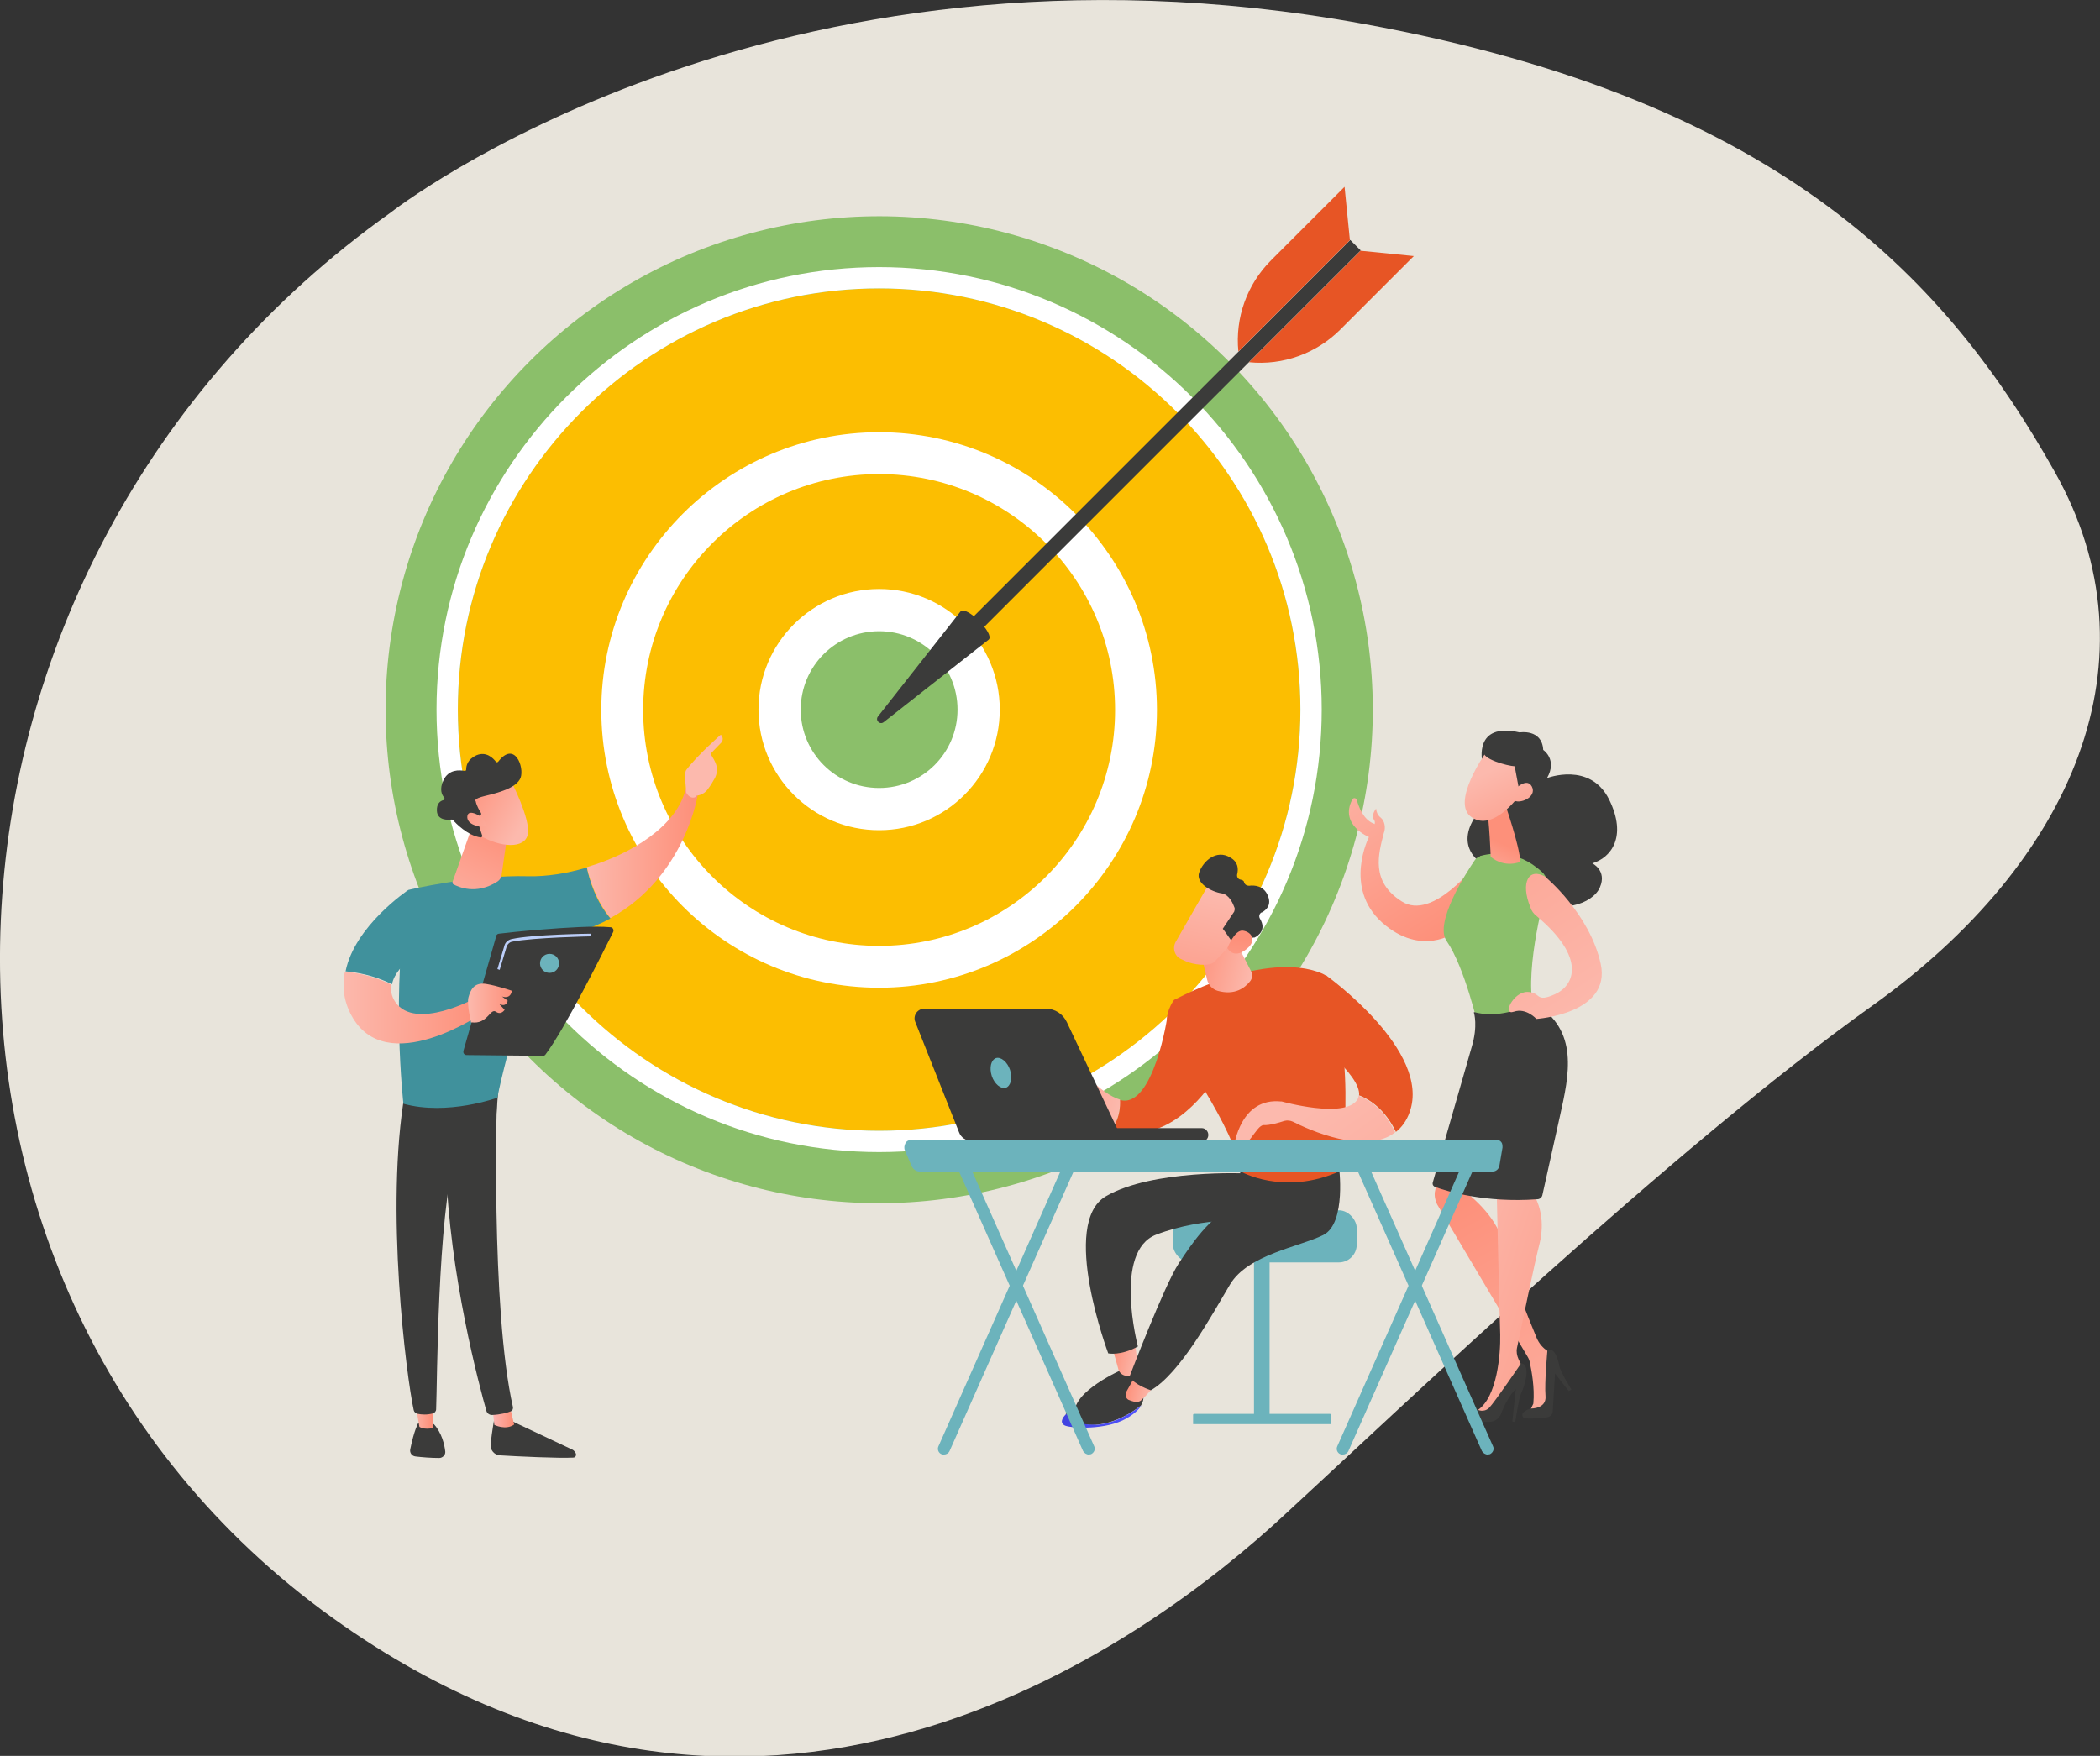 <?xml version="1.0" encoding="UTF-8"?>
<svg id="Calque_1" xmlns="http://www.w3.org/2000/svg" xmlns:xlink="http://www.w3.org/1999/xlink" version="1.1" viewBox="0 0 551.8 461.5">
  <rect x="0" y="0" width="551.8" height="461.5" fill="#333333" stroke="none"/>
  <!-- Generator: Adobe Illustrator 29.0.0, SVG Export Plug-In . SVG Version: 2.1.0 Build 186)  -->
  <defs>
    <style>
      .st0 {
        fill: url(#Dégradé_sans_nom_3);
      }

      .st1 {
        fill: #e75525;
      }

      .st2 {
        fill: #8bbf6a;
      }

      .st3 {
        fill: #3b3b3a;
      }

      .st4 {
        fill: url(#linear-gradient);
      }

      .st5 {
        fill: #bccef9;
      }

      .st6 {
        fill: #fcbe01;
      }

      .st7 {
        fill: url(#Dégradé_sans_nom_313);
      }

      .st8 {
        fill: url(#Dégradé_sans_nom_319);
      }

      .st9 {
        fill: url(#Dégradé_sans_nom_311);
      }

      .st10 {
        fill: url(#Dégradé_sans_nom_314);
      }

      .st11 {
        fill: url(#Dégradé_sans_nom_317);
      }

      .st12 {
        fill: url(#Dégradé_sans_nom_312);
      }

      .st13 {
        fill: url(#Dégradé_sans_nom_318);
      }

      .st14 {
        fill: url(#Dégradé_sans_nom_315);
      }

      .st15 {
        fill: url(#Dégradé_sans_nom_316);
      }

      .st16 {
        fill: #e8e4db;
      }

      .st17 {
        fill: #40919c;
      }

      .st18 {
        fill: #6cb3bc;
      }

      .st19 {
        fill: #fff;
      }

      .st20 {
        fill: url(#Dégradé_sans_nom_31);
      }

      .st21 {
        fill: url(#Dégradé_sans_nom_3118);
      }

      .st22 {
        fill: url(#Dégradé_sans_nom_3113);
      }

      .st23 {
        fill: url(#Dégradé_sans_nom_3119);
      }

      .st24 {
        fill: url(#Dégradé_sans_nom_3114);
      }

      .st25 {
        fill: url(#Dégradé_sans_nom_3117);
      }

      .st26 {
        fill: url(#Dégradé_sans_nom_3110);
      }

      .st27 {
        fill: url(#Dégradé_sans_nom_3111);
      }

      .st28 {
        fill: url(#Dégradé_sans_nom_3115);
      }

      .st29 {
        fill: url(#Dégradé_sans_nom_3112);
      }

      .st30 {
        fill: url(#Dégradé_sans_nom_3116);
      }

      .st31 {
        fill: url(#Dégradé_sans_nom_3122);
      }

      .st32 {
        fill: url(#Dégradé_sans_nom_3120);
      }

      .st33 {
        fill: url(#Dégradé_sans_nom_3121);
      }
    </style>
    <linearGradient id="Dégradé_sans_nom_3" data-name="Dégradé sans nom 3" x1="13883.2" y1="288.7" x2="13888.8" y2="288.7" gradientTransform="translate(-13751 -48.4) rotate(.5)" gradientUnits="userSpaceOnUse">
      <stop offset="0" stop-color="#fcb9b9"/>
      <stop offset="1" stop-color="#fd9079"/>
    </linearGradient>
    <linearGradient id="Dégradé_sans_nom_31" data-name="Dégradé sans nom 31" x1="13862.7" y1="288.4" x2="13867.6" y2="288.4" gradientTransform="translate(-13751 -48.4) rotate(.5)" gradientUnits="userSpaceOnUse">
      <stop offset="0" stop-color="#fcb9ad"/>
      <stop offset="1" stop-color="#fd907a"/>
    </linearGradient>
    <linearGradient id="Dégradé_sans_nom_311" data-name="Dégradé sans nom 31" x1="13906.5" y1="140.5" x2="13935.6" y2="140.5" xlink:href="#Dégradé_sans_nom_31"/>
    <linearGradient id="Dégradé_sans_nom_312" data-name="Dégradé sans nom 31" x1="-6661.1" y1="134.7" x2="-6641.7" y2="179" gradientTransform="translate(-6483 21.6) rotate(-179.5) scale(1 -1)" xlink:href="#Dégradé_sans_nom_31"/>
    <linearGradient id="Dégradé_sans_nom_313" data-name="Dégradé sans nom 31" x1="13935.4" y1="120.9" x2="13943.6" y2="108.4" xlink:href="#Dégradé_sans_nom_31"/>
    <linearGradient id="Dégradé_sans_nom_314" data-name="Dégradé sans nom 31" x1="13843" y1="181.6" x2="13879.8" y2="181.6" xlink:href="#Dégradé_sans_nom_31"/>
    <linearGradient id="Dégradé_sans_nom_315" data-name="Dégradé sans nom 31" x1="117.3" y1="244.5" x2="131.2" y2="217.5" gradientTransform="matrix(1,0,0,1,0,0)" xlink:href="#Dégradé_sans_nom_31"/>
    <linearGradient id="Dégradé_sans_nom_316" data-name="Dégradé sans nom 31" x1="4437.1" y1="7183.9" x2="4431.6" y2="7166" gradientTransform="translate(-7933.8 -2264.6) rotate(-41.2)" xlink:href="#Dégradé_sans_nom_31"/>
    <linearGradient id="Dégradé_sans_nom_317" data-name="Dégradé sans nom 31" x1="4431.5" y1="7183.8" x2="4426.6" y2="7167.7" gradientTransform="translate(-7933.8 -2264.6) rotate(-41.2)" xlink:href="#Dégradé_sans_nom_31"/>
    <linearGradient id="Dégradé_sans_nom_318" data-name="Dégradé sans nom 31" x1="13590.4" y1="263.7" x2="13601.9" y2="263.7" gradientTransform="translate(-13467.4)" xlink:href="#Dégradé_sans_nom_31"/>
    <linearGradient id="Dégradé_sans_nom_319" data-name="Dégradé sans nom 31" x1="4548.1" y1="261.9" x2="4511.3" y2="307" gradientTransform="translate(4897.1 504.6) rotate(-172.8) scale(1 -1)" xlink:href="#Dégradé_sans_nom_31"/>
    <linearGradient id="Dégradé_sans_nom_3110" data-name="Dégradé sans nom 31" x1="-7945" y1="1326.6" x2="-7943" y2="1312.6" gradientTransform="translate(8389.2 1177.6) rotate(16.2)" xlink:href="#Dégradé_sans_nom_31"/>
    <linearGradient id="Dégradé_sans_nom_3111" data-name="Dégradé sans nom 31" x1="-7954" y1="1296.7" x2="-7935.6" y2="1317.8" gradientTransform="translate(8389.2 1177.6) rotate(16.2)" xlink:href="#Dégradé_sans_nom_31"/>
    <linearGradient id="Dégradé_sans_nom_3112" data-name="Dégradé sans nom 31" x1="-7949.4" y1="1292.7" x2="-7931" y2="1313.8" gradientTransform="translate(8389.2 1177.6) rotate(16.2)" xlink:href="#Dégradé_sans_nom_31"/>
    <linearGradient id="Dégradé_sans_nom_3113" data-name="Dégradé sans nom 31" x1="4388.4" y1="391.1" x2="4432.2" y2="313.8" gradientTransform="translate(4814.3 41.8) rotate(-179.5) scale(1 -1)" xlink:href="#Dégradé_sans_nom_31"/>
    <linearGradient id="Dégradé_sans_nom_3114" data-name="Dégradé sans nom 31" x1="4438" y1="334" x2="4372.6" y2="354.9" gradientTransform="translate(4814.3 41.8) rotate(-179.5) scale(1 -1)" xlink:href="#Dégradé_sans_nom_31"/>
    <linearGradient id="Dégradé_sans_nom_3115" data-name="Dégradé sans nom 31" x1="4473.1" y1="327.1" x2="4545.7" y2="244.1" gradientTransform="translate(4897.1 504.6) rotate(-172.8) scale(1 -1)" xlink:href="#Dégradé_sans_nom_31"/>
    <linearGradient id="Dégradé_sans_nom_3116" data-name="Dégradé sans nom 31" x1="-491.7" y1="353" x2="-484.4" y2="353" gradientTransform="translate(-104.5 -93) rotate(-167.5) scale(1 -1)" xlink:href="#Dégradé_sans_nom_31"/>
    <linearGradient id="linear-gradient" x1="-494.7" y1="368.9" x2="-475.2" y2="368.9" gradientTransform="translate(-104.5 -93) rotate(-167.5) scale(1 -1)" gradientUnits="userSpaceOnUse">
      <stop offset="0" stop-color="#5052fd"/>
      <stop offset="1" stop-color="#4042df"/>
    </linearGradient>
    <linearGradient id="Dégradé_sans_nom_3117" data-name="Dégradé sans nom 31" x1="-496.9" y1="359.7" x2="-490.1" y2="359.7" gradientTransform="translate(-104.5 -93) rotate(-167.5) scale(1 -1)" xlink:href="#Dégradé_sans_nom_31"/>
    <linearGradient id="Dégradé_sans_nom_3118" data-name="Dégradé sans nom 31" x1="-472.4" y1="287.9" x2="-448.6" y2="287.9" gradientTransform="translate(-104.5 -93) rotate(-167.5) scale(1 -1)" xlink:href="#Dégradé_sans_nom_31"/>
    <linearGradient id="Dégradé_sans_nom_3119" data-name="Dégradé sans nom 31" x1="-498.8" y1="246" x2="-483" y2="246" gradientTransform="translate(-104.5 -93) rotate(-167.5) scale(1 -1)" xlink:href="#Dégradé_sans_nom_31"/>
    <linearGradient id="Dégradé_sans_nom_3120" data-name="Dégradé sans nom 31" x1="-234.8" y1="275.5" x2="-287.3" y2="366.7" gradientTransform="translate(81.1 42.3) rotate(174.4) scale(1 -1)" xlink:href="#Dégradé_sans_nom_31"/>
    <linearGradient id="Dégradé_sans_nom_3121" data-name="Dégradé sans nom 31" x1="-454.4" y1="-1417.9" x2="-476.8" y2="-1388.3" gradientTransform="translate(-1048.6 819.7) rotate(-130.9) scale(1 -1)" xlink:href="#Dégradé_sans_nom_31"/>
    <linearGradient id="Dégradé_sans_nom_3122" data-name="Dégradé sans nom 31" x1="-482.6" y1="-1397.6" x2="-466.8" y2="-1413.8" gradientTransform="translate(-1048.6 819.7) rotate(-130.9) scale(1 -1)" xlink:href="#Dégradé_sans_nom_31"/>
  </defs>
  <path class="st16" d="M102.6,55.9S201.9-22.3,358.4,6.3c110.9,20.2,153.8,68.5,181.5,117.7,27.7,49.2,5,102.5-47.9,140.3-52.9,37.8-123.8,105.6-155.3,134.6-31.5,29-133.7,109.1-249.2,26.4C-36,336.7-26.8,147.9,102.6,55.9Z"/>
  <g>
    <g>
      <circle class="st2" cx="231" cy="186.5" r="129.7" transform="translate(-64.2 218) rotate(-45)"/>
      <g>
        <circle class="st6" cx="231" cy="186.5" r="110.7"/>
        <path class="st19" d="M231,302.8c-64.1,0-116.3-52.2-116.3-116.3s52.2-116.3,116.3-116.3,116.3,52.2,116.3,116.3-52.2,116.3-116.3,116.3ZM231,75.8c-61.1,0-110.7,49.7-110.7,110.7s49.7,110.7,110.7,110.7,110.7-49.7,110.7-110.7-49.7-110.7-110.7-110.7Z"/>
      </g>
      <g>
        <circle class="st6" cx="231" cy="186.5" r="67.5" transform="translate(-3.6 368.5) rotate(-76.7)"/>
        <path class="st19" d="M231,259.6c-40.3,0-73-32.8-73-73s32.8-73,73-73,73,32.8,73,73-32.8,73-73,73ZM231,124.6c-34.2,0-62,27.8-62,62s27.8,62,62,62,62-27.8,62-62-27.8-62-62-62Z"/>
      </g>
      <g>
        <circle class="st2" cx="231" cy="186.5" r="26.2" transform="translate(-3.6 368.5) rotate(-76.7)"/>
        <path class="st19" d="M231,218.2c-17.5,0-31.7-14.2-31.7-31.7s14.2-31.7,31.7-31.7,31.7,14.2,31.7,31.7-14.2,31.7-31.7,31.7ZM231,165.9c-11.4,0-20.6,9.2-20.6,20.6s9.2,20.6,20.6,20.6,20.6-9.2,20.6-20.6-9.2-20.6-20.6-20.6Z"/>
      </g>
    </g>
    <g>
      <rect class="st3" x="302.1" y="42.8" width="3.9" height="147.5" transform="translate(436.6 414) rotate(-135)"/>
      <path class="st3" d="M252.4,160.7c1.6-1.6,9,5.9,7.4,7.4l-27.6,21.7c-1,.8-2.3-.5-1.5-1.5l21.7-27.6Z"/>
      <path class="st1" d="M357.5,65.9l14,1.4-19.3,19.3c-6.3,6.3-15.1,9.5-24,8.6h0l29.2-29.2Z"/>
      <path class="st1" d="M354.7,63.1l-1.4-14-19.3,19.3c-6.3,6.3-9.5,15.1-8.6,24h0l29.2-29.2Z"/>
    </g>
  </g>
  <g>
    <path class="st3" d="M130,372.2s-.7,3.7-1.1,7.5c-.1,1.4,1,2.7,2.4,2.8,4.9.3,15.5.8,19.3.6.6,0,.9-.6.7-1.1-.2-.4-.5-.8-.9-1l-17.4-8.2-3.1-.5Z"/>
    <path class="st0" d="M129.4,370l.5,4.5s3,1.5,5.2-.1l-1.2-5-4.4.7Z"/>
    <path class="st3" d="M130.7,285.7c-.2,1.2-1.8,58.4,4.1,84.2,0,.4-.1.8-.5,1-.9.4-2.8.9-5,1-.7,0-1.3-.4-1.5-1.1-1.7-6-9.8-35.9-10.6-64.4-.9-31.9,0-1.1,0-1.1l.9-19.7h12.6Z"/>
    <path class="st3" d="M109.9,374s-1.1,1.9-2.1,6.9c-.2.9.4,1.8,1.4,1.9,1.6.2,4.1.4,6.2.4.9,0,1.7-.8,1.6-1.7-.2-1.8-.9-4.9-3-7.2l-3.9-.3Z"/>
    <path class="st20" d="M109,368.2l1.2,6.8s1.2.9,3.7.3l-.5-7.3-4.3.2Z"/>
    <path class="st3" d="M106.4,287.2c-5.3,30.2.4,74.7,2.3,83.4.1.5.5.9,1.1,1,.9.2,2.4.3,3.9-.1.5-.1.9-.6.9-1.1.3-7,.3-50.2,5.1-67.3.2-.9.8-1.6,1.5-2.1l9.1-6.4.8-10.4-24.8,2.9Z"/>
    <g>
      <path class="st17" d="M138.9,230.3c-15-.4-31.6,3.6-31.6,3.6-4.7,26.1-1.3,56.2-1.3,56.2,11.6,3.2,24.7-1.6,24.7-1.6,2-10.9,11.3-41.5,11.3-41.5,7.3-.8,13.4-2.9,18.4-5.6-3.8-4.4-5.5-10-6.2-13.4-5.3,1.6-10.7,2.4-15.3,2.3Z"/>
      <path class="st9" d="M183.4,208.6c-1.5-1.8-3.3-1-3.3-1-2.3,9.3-13.9,16.8-25.9,20.3.7,3.3,2.5,8.9,6.2,13.4,19.8-10.9,23-32.7,23-32.7Z"/>
    </g>
    <g>
      <path class="st12" d="M183,209.1c.1.5-1.6,1.2-2.7-.8,0-1-.6-5.1,0-5.9,3.1-4.1,9.1-9.3,9.1-9.3,1,1,.2,2,.2,2l-2.9,3c.6,1.1,1.3,2,1.6,3.3.3,1,0,2.1-.4,3-.5.9-1.2,2.1-1.9,3-1.2,1.7-3,1.7-3,1.7Z"/>
      <path class="st7" d="M185.4,200l-2.6,2.2-.8,2.2,2.3,2.6s.8-4.4,1.4-5.3c.6-.9.3-1.4-.2-1.7Z"/>
    </g>
    <path class="st17" d="M112.9,248.5l-5.6-14.6s-14.1,9.4-16.5,21.4c2.6.2,7.5,1,12.2,3.4,1.1-5.7,10-10.2,10-10.2Z"/>
    <path class="st10" d="M125,262.3s-15.8,8.7-21.1,1.1c-1.1-1.6-1.3-3.2-1.1-4.6-4.7-2.4-9.5-3.2-12.2-3.4-.7,3.6-.4,7.5,1.7,11.4,9.1,17.1,34.6-.6,34.6-.6l-2-3.9Z"/>
    <path class="st14" d="M123.8,218l-4.9,13.8c0,.2,0,.5.2.6,1.3.7,6,2.9,11.6-.7.6-.4,1-1,1.1-1.7l1.7-11.9h-9.7Z"/>
    <g>
      <path class="st15" d="M134.3,205.3s5.1,9.9,4.4,13.9c-.7,4-7.2,3.6-12.8.3l-3.9-10.7,12.3-3.5Z"/>
      <path class="st3" d="M126.2,214.3c.2,0,.3-.4.2-.6-.4-.6-1.2-2-1.4-3.1,0,0-.9-.6,2.4-1.4,3.3-.8,8.3-2,9.4-4.8,1-2.8-1.6-9.8-5.9-4.2-.2.2-.5.2-.6,0-.7-.9-2.5-2.8-5.1-1.7-2.4,1.1-2.7,2.8-2.7,3.7,0,.3-.2.5-.5.4-1.2-.2-4.1-.5-5.5,2.5-1.1,2.4-.4,3.8.2,4.5.2.2.1.6-.2.7-.8.2-1.8.9-1.7,2.8.1,2.6,3,2.4,3.8,2.3.1,0,.3,0,.4.1.7.8,3.8,4.1,7.3,4.6.3,0,.5-.3.4-.5l-1.4-4.3c0-.2,0-.4.2-.5l.7-.3Z"/>
      <path class="st11" d="M126.8,214.9s-3.7-2.6-4-.4c-.3,2.2,3.3,3.2,5.1,2.4l-1.1-1.9Z"/>
    </g>
    <g>
      <g>
        <path class="st3" d="M121.8,276.1l8.6-30.1c0-.3.4-.6.7-.6,1.6-.2,6.1-.7,11.3-1.1,6.3-.5,13.6-1,18-.6.6,0,1,.7.7,1.3-2.5,5-12.7,25.5-17.8,32.2-.2.2-.4.4-.7.3l-20-.2c-.6,0-1-.6-.8-1.1Z"/>
        <path class="st13" d="M123.8,268.8s-1.2-4.9-.7-6.7c.5-1.8,1.4-4,4.6-3.5,3.1.5,6.8,1.8,6.8,1.8,0,0-.2,2.3-2.6,1.5l1.5,1.1s-.2,1.8-2.2.9l1.4,1.5s-.9,1.5-2.3.5c-1.5-1-2.2,3.4-6.4,2.8Z"/>
      </g>
      <path class="st18" d="M141.9,253.2c0,1.4,1.1,2.5,2.5,2.5s2.5-1.1,2.5-2.5-1.1-2.5-2.5-2.5-2.5,1.1-2.5,2.5Z"/>
      <path class="st5" d="M131.3,254.9l1.8-6c.2-.7.8-1.3,1.5-1.4,5.5-1.1,20.6-1.4,20.7-1.4v-.7c-.6,0-15.3.2-20.8,1.4-1,.2-1.8.9-2,1.9l-1.8,6,.6.2Z"/>
    </g>
  </g>
  <g>
    <path class="st8" d="M355.4,210.1c.2-.5.9-.4,1.1.1.5,1.8,1.7,5.1,4.3,6.2.1,0,.3.1.4.2.1-.4.1-.8-.2-1.2-.8-1.2.6-2.9.6-2.9,0,0,0,1.5,1.2,2.4,1,.8,1.4,2.6.8,4.1-1.4,5.5-3.5,12.7,4.7,17.9,8.2,5.3,19.7-10,19.7-10l-5.7,18.2s-8.8,6.5-19.1-2.6c-10.3-9.2-3.5-22.5-3.5-22.5,0,0-7.8-3.2-4.4-9.8Z"/>
    <path class="st3" d="M389.5,200.3s-2.4-10.6,9.8-7.8c0,0,5.9-1,6.2,4.6,0,0,3.8,2.5,1,7.4,0,0,11.3-4.4,16.3,5.6,4.9,9.9.4,15.4-4.4,16.8,0,0,3.9,1.9,2,6.3-1.8,4.4-11.1,7.5-16.5,2.1,0,0-15.5,2.1-15.2-8.9,0,0-7.2-4.7.4-13.7,7.6-9.1.4-12.3.4-12.3Z"/>
    <path class="st2" d="M388.8,225c2.5-.7,9.6-2.1,16.4,4.2,1.2,1.1,1.6,2.7,1.2,4.2-1.8,6.7-6.6,26.5-2.4,35.1,0,0-7.4,8.2-15.5,1.6,0,0-3.6-15.9-8.4-22.8-3.3-4.8,5.2-18,7.4-21.2.3-.5.8-.8,1.4-1Z"/>
    <path class="st26" d="M395.6,211.7s3.6,10.3,3.9,14.8c0,0-4,1.8-7.8-1.3,0,0-.4-10.2-1-12.1l4.9-1.4Z"/>
    <path class="st27" d="M390.5,197.7s-9.5,13.3-3.8,17.1c5.7,3.9,12.4-5.6,12.4-5.6,0,0,2.2-7.3-.1-9.7-2.3-2.5-8.5-1.8-8.5-1.8Z"/>
    <path class="st3" d="M394.9,194.5s-4.4,1-5,3c-.6,2,6.2,3.8,8.1,3.9l1.5,8s4.5-7.5,2.7-11.8c-1.8-4.3-7.4-3-7.4-3Z"/>
    <path class="st29" d="M397.3,208.2s3.7-4.3,5.2-1.5c1.5,2.8-3.3,4.9-5,3.5l-.2-2Z"/>
    <path class="st22" d="M379,303.4c0,.7-1.2,6.4-1.9,9.5-.3,1.2,0,2.5.5,3.6l23.8,40.1c.3.5.5,1,.6,1.6.4,1.9,1.3,6.5.9,10.7l-1.2,2.6,5.3-1.2,1.2-14.3-1.5-.9c-1.3-.8-2.3-2-2.9-3.4-2.2-5.2-7.5-18.6-8.9-25-1.6-7.4-9.8-13.4-9.8-13.4l1.4-3.4-7.6-6.3Z"/>
    <path class="st3" d="M412.9,365.2s-2.9-4.6-3.2-6.3c-.3-1.8-1.3-4.9-3.1-4,0,0-.8,8.6-.5,12,.3,3.4-3.8,3.3-3.8,3.3,0,0-1.1.2-2,1-.6.6-.2,1.6.6,1.6,1.3,0,3.5.1,5.7-.3.8-.2,1.4-.8,1.4-1.6l.6-9.9,3.6,4.6.6-.3Z"/>
    <path class="st24" d="M393.2,309.8s.8,35.9,1,41c.1,5.1-.8,16.4-5.9,19.8l2.2,1.6s2.8-2.4,5.5-6.9c3-5.1,4-6,4-6l-1-2.1c-.4-.9-.6-1.9-.4-2.9,1.1-5.3,4.8-23.1,5.8-26.9,1.2-4.5,1.3-10.5-2.9-15.6-4.1-5-8.3-1.9-8.3-1.9Z"/>
    <path class="st3" d="M397.9,373.7c.2,0,.3-.1.3-.3.2-1.2.9-6,1.5-7.2.7-1.4,2.8-7.4,0-7.9,0,0-7,10.3-8.4,11.7-1.4,1.4-3.1.5-3.1.5,0,0-1.3.4-2.3,1.7-.5.6,0,1.5.7,1.5h4.7c1.4,0,2.6-.8,3.1-2.1.8-2.1,2.3-5.1,3.9-6.5l-.9,8.3c0,.2.1.3.3.3h0Z"/>
    <path class="st3" d="M387.3,266.2s1.1,3.4-.6,9l-10.2,35.5c-.2.6.1,1.1.7,1.3,3,1.1,13.1,4.2,26.7,3.2.7,0,1.3-.5,1.4-1.2.9-4.1,4-17.9,4.6-20.7,2.4-10.8,5.1-22.5-6.7-29.6-5.5,2.3-10.5,3.7-15.9,2.3Z"/>
    <path class="st28" d="M406.1,230.5s11.6,9.6,14.5,22.8c2.9,13.2-16.9,14.5-16.9,14.5,0,0-2.7-3-5.9-1.9-3.2,1.1-.2-5.2,3.5-5.2,3.7,0,2,3,7.3.6,5.1-2.3,8.3-9.5-4.8-20.5-.8-.6-1.4-1.4-1.7-2.4-2.6-6.4-.5-10.6,4.1-7.9Z"/>
  </g>
  <g>
    <g>
      <rect class="st18" x="329.5" y="328.8" width="4.1" height="44.7"/>
      <path class="st18" d="M349.7,374.3h-36.2v-2.4c0-.2.1-.3.3-.3h35.6c.2,0,.3.1.3.3v2.4Z"/>
      <rect class="st18" x="308.2" y="318.1" width="48.3" height="13.7" rx="4.7" ry="4.7"/>
    </g>
    <g>
      <path class="st3" d="M295,359.9s-13.4,5.8-12.6,11.8c0,0,13.8-2.6,16.3-6.6,2.5-3.9,1.1-6.2,1.1-6.2l-4.8,1.1Z"/>
      <path class="st30" d="M298.3,353.3l.7,5.9c.1.9-.4,1.8-1.2,2.1-.4.2-1,.3-1.7.3-1,0-1.9-.7-2.2-1.6l-1.3-4.7,5.7-1.8Z"/>
      <path class="st3" d="M327.4,308.4s-24.6-1.1-36.8,6c-12.2,7.1.6,41.3.6,41.3,0,0,3.2.7,7.8-1.8,0,0-6.6-25,4.8-29.4,12.8-4.9,26.1-3.7,26.1-3.7l-2.5-11.7v-.8Z"/>
      <path class="st3" d="M285.1,369c2.8-.6,11.1-4,12.3-4,1.3,0,3,1.9,3,1.9,0,0,.3,1-.6,2.5-2.1,1.7-6.7,4.7-12.1,5.1-3.9.2-6.3-1.3-7.7-2.8,1.2-1.2,3.1-2.3,4.9-2.7Z"/>
      <path class="st4" d="M287.8,374.5c5.3-.3,9.9-3.4,12.1-5.1-.6,1-1.8,2.2-3.9,3.4-5.4,3.1-14.3,2.6-16.1,1.9-1.4-.6-1-1.9.3-3.1,1.4,1.5,3.7,3.1,7.7,2.8Z"/>
      <path class="st25" d="M303.4,363.9c-.2.7-2.1,2.8-3.3,3.9-.5.6-1.3.8-2.1.6-.5-.1-1-.3-1.5-.5-.7-.4-.9-1.3-.6-2l2.9-5.2,4.5,3.1Z"/>
      <path class="st3" d="M351.8,306.3s2.1,15.2-4.1,18.3c-6.2,3.1-19.8,5.1-24.5,13-4.7,7.9-13.1,23.4-20.8,27.8,0,0-4.4-1.4-5.6-3.6,0,0,9.1-23.9,12.9-29.7,3.3-5,8.1-12.3,14.9-15.4,2-.9,2.1-3,1.8-5.1l-.6-3.9,26-1.6Z"/>
      <path class="st1" d="M294.3,289.1c8.7,2.5,12.6-22,12.5-22.6l13.3,15.6s-7.9,14-19.9,15.5c-3,.4-5.6-.1-7.8-1.1,1.6-2.6,2-5.2,1.8-7.3Z"/>
      <path class="st21" d="M278.2,281c3.8-1.6,7,1.5,7,1.5,3.8,3.8,6.7,5.8,9.1,6.5.1,2.1-.2,4.7-1.8,7.3-4.7-2.1-7.4-6.5-8.5-8.6-.4-.8-1.4-1.1-2.1-.7-.8.4-1.6,1-1.7,1.8-.1,1.6-2,1.7-2,1.1,0-.6,1.5-3.7,1.5-3.7,0,0-4.4,2.8-6,3.9-1.7,1.1-3.1-.7-3.1-.7,0,0,4-6.7,7.8-8.3Z"/>
      <path class="st1" d="M348.4,256.4s-11.7-8-39.9,6.4c0,0-2.9,3.7-1.5,7.8,1.4,4.2,18.1,26.6,18.8,37.2,0,0,11.4,6.7,26.3,0,0,0,5-27.9-3.6-51.5Z"/>
      <path class="st23" d="M324.1,246.2l4.6,9c.5.9.4,2-.3,2.8-1.3,1.6-3.9,3.7-8.5,2.4-1.3-.4-2.4-1.5-2.7-2.9l-2.4-10.1,9.2-1.2Z"/>
      <path class="st1" d="M357.1,288c.8-5.5-13.7-16.2-13.7-16.2l5.1-15.4s27.7,19.8,21.9,35.9c-.8,2.3-2.1,4-3.6,5.2-2.9-6-6.9-8.5-9.6-9.6Z"/>
      <path class="st32" d="M336.8,289.5s16.4,4.6,19.8-.4c.2-.3.4-.7.4-1.1,2.7,1,6.7,3.5,9.6,9.6-7.8,6.1-22.8-.7-26.9-2.8-.7-.3-1.4-.4-2.2-.2-1.5.5-4,1.2-5.4,1.1-2.1-.1-4.3,7.3-7.8,5.4,0,0,1.6-12.7,12.3-11.6Z"/>
      <g>
        <path class="st33" d="M318.2,231.4c-.1.1-6.2,10.8-9.3,16.2-.9,1.7-.2,3.8,1.5,4.5l1.3.6c1.8.8,5.8,1.4,7.3.2l9.8-10.3s-7.4-14-10.6-11.1Z"/>
        <path class="st3" d="M331.6,239.8c1.2-.7,2.6-2,1.5-4.5-1.1-2.5-3.4-2.7-4.9-2.5-.6,0-1.1-.3-1.3-.9,0-.3-.3-.6-.9-.7-.7-.1-1.1-.8-.9-1.5.3-1.3.3-3.1-1.8-4.3-3.7-2.3-7.2,1-8.2,3.9-1,2.8,3.2,5.1,5.9,5.5,2,.3,3,2.7,3.4,3.8.1.3,0,.7-.1,1l-3,4.5c.8,1,1.5,2.1,2.3,3.2.3-.3.5-.5.7-.7,1.3-1.2,3.6-.6,4.5-.2.3.1.6,0,.9,0,1-.5,3.1-2,1.4-4.9-.4-.6-.2-1.4.4-1.7Z"/>
        <path class="st31" d="M322.5,249.2s1.9-4.9,4.1-4.6c2.2.3,3.8,2.5,1,4.8-3.5,2.9-5.1-.2-5.1-.2Z"/>
      </g>
    </g>
    <g>
      <path class="st3" d="M315.8,300s0,0,0,0h-38.4c-.9,0-1.7-.8-1.7-1.8,0-.9.8-1.7,1.7-1.7h38.4c.9,0,1.7.8,1.7,1.8,0,.9-.7,1.7-1.6,1.7Z"/>
      <path class="st3" d="M242.8,265.1h32c2.4,0,4.5,1.4,5.5,3.5l14.8,31.3h-39.7c-1.5,0-2.9-.9-3.4-2.3l-11.5-29c-.7-1.7.6-3.5,2.4-3.5Z"/>
      <path class="st18" d="M265.4,281.2c.7,2.2.2,4.2-1.1,4.7-1.3.4-3-1-3.7-3.1-.7-2.2-.2-4.2,1.1-4.7,1.3-.4,3,1,3.7,3.1Z"/>
    </g>
    <g>
      <g>
        <path class="st18" d="M248,382.3c-.2,0-.4,0-.6-.1-.8-.3-1.2-1.3-.8-2.1l33.8-76.2c.4-.8,1.3-1.2,2.1-.8.8.3,1.2,1.3.8,2.1l-33.8,76.2c-.3.6-.9.9-1.5.9Z"/>
        <path class="st18" d="M286.1,382.3c-.6,0-1.2-.4-1.5-.9l-33.8-76.2c-.4-.8,0-1.7.8-2.1.8-.3,1.8,0,2.1.8l33.8,76.2c.4.8,0,1.7-.8,2.1-.2,0-.4.1-.6.1Z"/>
        <path class="st18" d="M352.8,382.3c-.2,0-.4,0-.6-.1-.8-.3-1.2-1.3-.8-2.1l33.8-76.2c.4-.8,1.3-1.2,2.1-.8.8.3,1.2,1.3.8,2.1l-33.8,76.2c-.3.6-.9.9-1.5.9Z"/>
        <path class="st18" d="M390.9,382.3c-.6,0-1.2-.4-1.5-.9l-33.8-76.2c-.4-.8,0-1.7.8-2.1.8-.3,1.8,0,2.1.8l33.8,76.2c.4.8,0,1.7-.8,2.1-.2,0-.4.1-.6.1Z"/>
      </g>
      <path class="st18" d="M394.8,301.6c0-.5,0-1-.3-1.4-.3-.4-.7-.6-1.2-.6h-153.9c-.6,0-1.2.3-1.5.9-.3.6-.4,1.3-.1,1.9l1.7,4c.4.9,1.2,1.5,2.1,1.5h150.7c.8,0,1.6-.7,1.7-1.6l.8-4.7Z"/>
    </g>
  </g>
</svg>